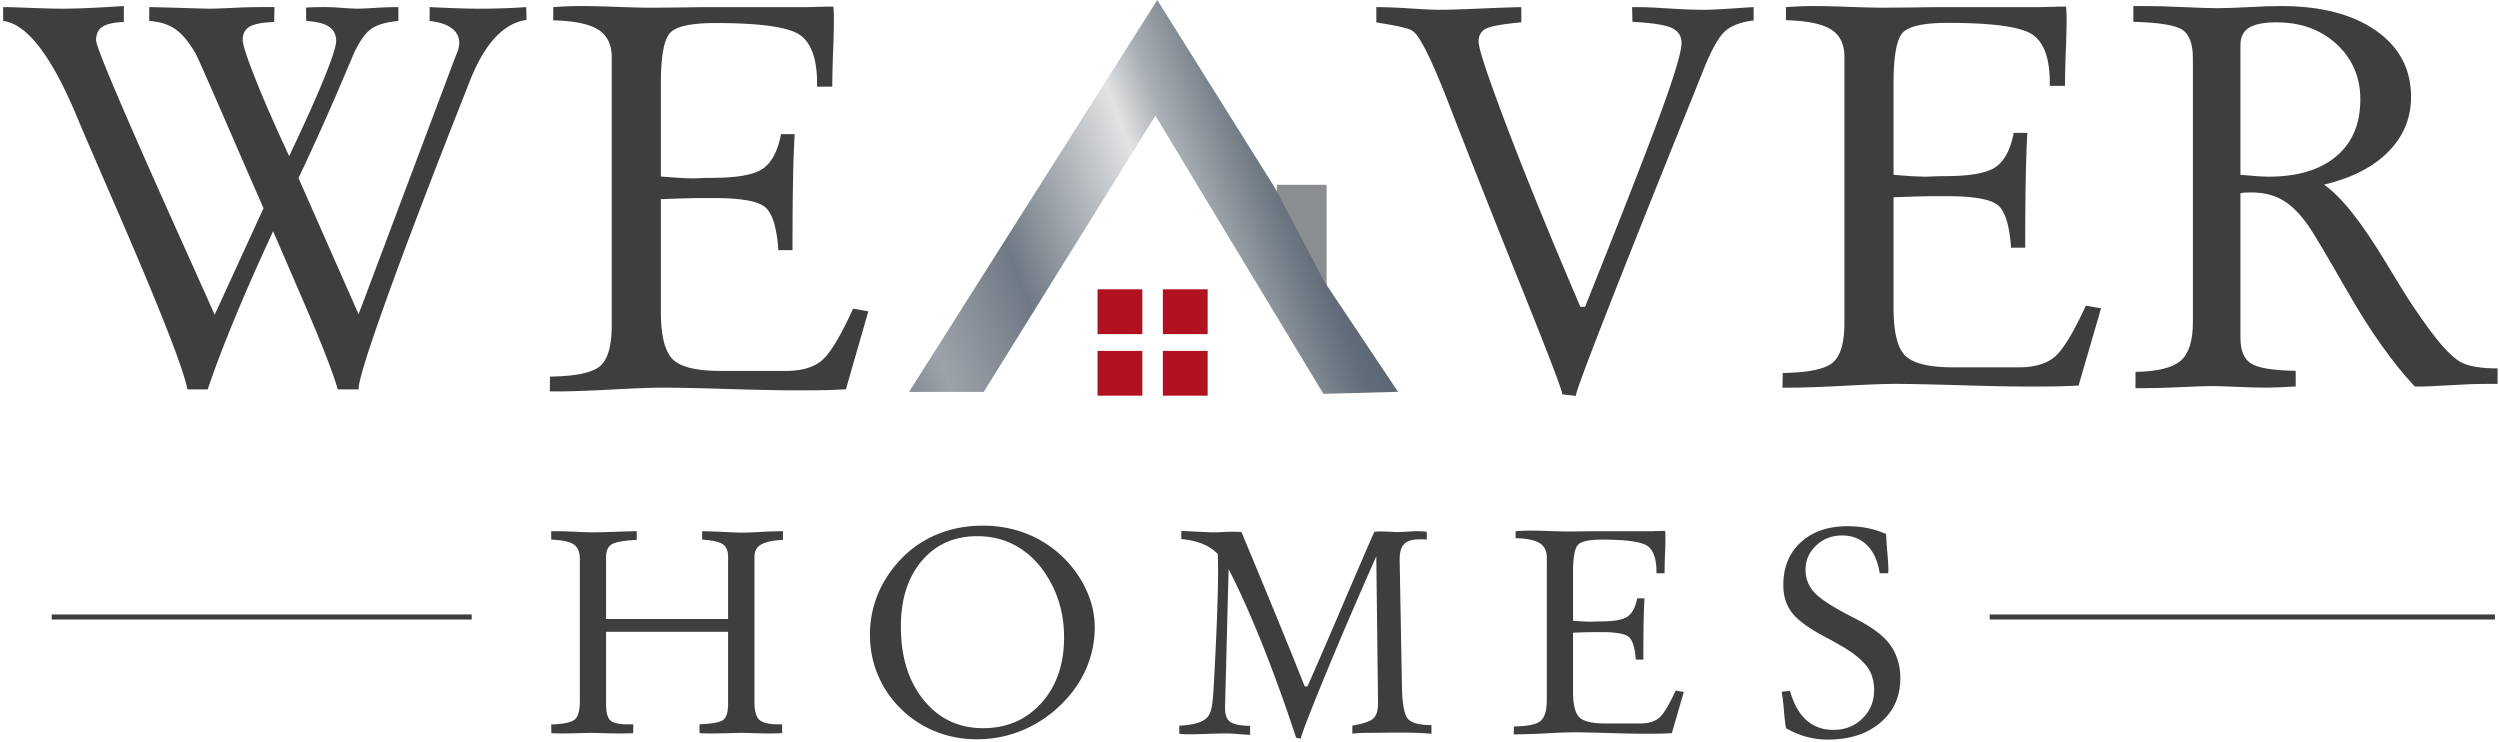 <?xml version="1.0" encoding="UTF-8"?> <svg xmlns="http://www.w3.org/2000/svg" width="394" height="117" viewBox="0 0 394 117"><defs><linearGradient id="ar9ja" x1="131.16" x2="247.85" y1="57.84" y2="13.02" gradientUnits="userSpaceOnUse"><stop offset="0" stop-color="#5b6773"></stop><stop offset=".13" stop-color="#9ea3ab"></stop><stop offset=".26" stop-color="#6f7984"></stop><stop offset=".45" stop-color="#e2e3e4"></stop><stop offset=".46" stop-color="#d6d8da"></stop><stop offset=".5" stop-color="#aab0b5"></stop><stop offset=".55" stop-color="#889099"></stop><stop offset=".59" stop-color="#6f7a84"></stop><stop offset=".62" stop-color="#616c78"></stop><stop offset=".65" stop-color="#5c6874"></stop><stop offset=".81" stop-color="#bfc2c6"></stop><stop offset="1" stop-color="#4c5b67"></stop></linearGradient></defs><g><g><g><path fill="#3e3e3e" d="M29.536 61.368c-.618-3.299-4.532-13.231-11.742-29.796l-4.04-9.325c-.393-.909-.94-2.2-1.642-3.879C8.1 8.766 4.229 3.745.497 3.304V1.118c.729 0 2.174.04 4.335.125 2.16.082 3.815.124 4.966.124 1.262 0 2.664-.035 4.209-.105 1.542-.068 3.38-.171 5.513-.31V3.47c-1.572.055-2.694.303-3.367.744-.674.44-1.01 1.153-1.01 2.147 0 1.126 4.825 12.406 14.476 33.838 1.824 4.044 3.227 7.18 4.21 9.409l7.7-16.796a2630.13 2630.13 0 0 1-5.092-11.677c-3.34-7.705-5.204-11.928-5.598-12.672C29.773 6.62 28.7 5.328 27.62 4.584c-1.08-.741-2.448-1.17-4.103-1.28V1.118c1.516.028 3.359.076 5.534.144 2.174.07 3.57.105 4.188.105.506 0 1.634-.042 3.388-.124a94.584 94.584 0 0 1 4.523-.125h2.105l-.042 2.352c-1.824.055-3.108.296-3.851.722-.744.427-1.115 1.124-1.115 2.083 0 .744.667 2.795 1.999 6.149 1.333 3.357 3.108 7.417 5.324 12.175 2.384-5.007 4.214-9.077 5.492-12.213 1.276-3.139 1.914-5.12 1.914-5.945 0-.99-.387-1.738-1.157-2.249-.773-.508-1.957-.803-3.556-.888L48.222 1.2a30.27 30.27 0 0 1 1.176-.06 59.172 59.172 0 0 1 1.853-.022c.674 0 1.578.04 2.714.125 1.136.082 1.958.124 2.462.124.364 0 1.262-.042 2.694-.124a62.644 62.644 0 0 1 3.662-.125v2.186c-1.852.166-3.256.565-4.21 1.198-.954.633-1.907 1.982-2.861 4.043-.085.221-.364.882-.841 1.981a426.125 426.125 0 0 1-7.828 17.539l9.47 21.461L71.83 8.792c.196-.41.336-.79.42-1.133.085-.343.128-.64.128-.888 0-.963-.4-1.738-1.2-2.332-.8-.592-1.957-.97-3.472-1.135V1.118c1.655.082 3.128.144 4.42.184a100.517 100.517 0 0 0 7.258 0 88.383 88.383 0 0 0 3.557-.184l.04 2.022c-3.645.523-6.635 3.756-8.962 9.698a83.82 83.82 0 0 0-.422 1.074c-5.415 13.7-9.616 24.704-12.603 33.014-2.988 8.309-4.48 13.095-4.48 14.36v.082h-3.285c-.757-2.75-2.945-8.264-6.566-16.546-1.542-3.577-2.749-6.371-3.618-8.379-2.357 5.09-4.392 9.704-6.102 13.847-1.713 4.14-3.115 7.833-4.21 11.078z"></path></g><g><path fill="#3e3e3e" d="M87.191 1.122a83.734 83.734 0 0 1 2.863-.149c.618-.013 1.208-.02 1.77-.02 1.234 0 3.002.043 5.305.127 2.303.085 3.986.128 5.053.128 1.797 0 3.706-.014 5.728-.043 2.022-.028 3.131-.043 3.326-.043h15.893c.309 0 .904-.012 1.789-.042.883-.026 1.69-.04 2.419-.04.028.254.049.55.063.891.015.34.022.85.022 1.53 0 .906-.042 2.485-.127 4.74-.085 2.25-.126 4.072-.126 5.46h-2.399v-.553c0-3.711-.864-6.219-2.592-7.521-1.73-1.304-6.218-1.956-13.47-1.956-3.71 0-6.063.505-7.06 1.508-1 1.007-1.497 3.72-1.497 8.14v14.536c.338.028.871.07 1.602.125 1.547.115 2.713.171 3.501.171.14 0 .534-.012 1.181-.041a41.255 41.255 0 0 1 1.772-.042c3.992 0 6.677-.49 8.055-1.467 1.378-.978 2.32-2.783 2.827-5.42h2.146a200.245 200.245 0 0 0-.252 7.353c-.057 2.918-.084 6.56-.084 10.922h-2.232c-.224-3.342-.858-5.546-1.898-6.608-1.04-1.062-3.783-1.592-8.225-1.592h-1.897c-1.322 0-3.403.056-6.243.168h-.253v17.682c0 3.796.618 6.31 1.856 7.544 1.237 1.232 3.754 1.848 7.55 1.848h10.29c2.468 0 4.354-.546 5.66-1.636 1.304-1.091 2.952-3.82 4.945-8.183l2.398.427-3.534 12.282c-.928.057-1.932.1-3.012.128-1.083.028-2.69.044-4.823.044-2.5 0-6.101-.072-10.806-.214-4.704-.142-8.151-.212-10.34-.212-1.63 0-4.284.1-7.962.298-3.679.197-6.544.297-8.592.297h-1.138l.043-2.337c4.04-.057 6.67-.61 7.89-1.66 1.221-1.047 1.83-3.171 1.83-6.375V9.03c0-2.012-.708-3.464-2.124-4.358-1.416-.894-3.78-1.383-7.09-1.467z"></path></g><g><path fill="#3e3e3e" d="M246.198 62.145v-.086c0-.534-2.133-6.108-6.397-16.727a2863.571 2863.571 0 0 1-11.279-28.471 18.612 18.612 0 0 0-.336-.883c-2.58-6.621-4.419-10.313-5.513-11.069-.45-.363-1.978-.757-4.588-1.178a44.825 44.825 0 0 1-1.177-.21v-2.4c1.432 0 3.232.07 5.408.211 2.173.14 3.61.21 4.312.21 1.458 0 3.647-.063 6.566-.19 2.918-.126 5.107-.202 6.565-.23V3.52c-3.029.28-4.91.624-5.64 1.031-.73.406-1.094 1.075-1.094 2 0 1.123 1.49 5.596 4.462 13.426 2.973 7.826 6.83 17.28 11.572 28.363h.757c6.118-15.317 10.178-25.748 12.184-31.29 2.006-5.54 3.008-8.957 3.008-10.245 0-1.124-.51-1.924-1.534-2.401-1.023-.477-3.093-.798-6.206-.967l-.045-2.315h1.221c.786 0 2.293.068 4.525.21 2.23.14 4.09.21 5.577.21 1.01 0 2.719-.084 5.133-.252 1.18-.084 2.075-.14 2.694-.168v2.105c-1.91.222-3.373.755-4.398 1.598-1.025.84-2.196 2.902-3.513 6.187l-2.484 6.184c-11.757 29.209-17.633 44.274-17.633 45.2z"></path></g><g><path fill="#3e3e3e" d="M281.466 1.122a76.58 76.58 0 0 1 2.865-.149c.616-.013 1.205-.02 1.767-.02 1.234 0 3.003.043 5.306.127 2.3.085 3.985.126 5.053.126 1.798 0 3.707-.016 5.728-.04 2.022-.03 3.132-.044 3.326-.044h15.892c.31 0 .906-.015 1.79-.042a77.11 77.11 0 0 1 2.42-.043c.024.253.046.548.063.885.015.334.02.841.02 1.515 0 .896-.044 2.46-.126 4.692a148.615 148.615 0 0 0-.127 5.407h-2.397v-.548c0-3.676-.867-6.158-2.595-7.448-1.727-1.29-6.219-1.934-13.468-1.934-3.71 0-6.062.498-7.062 1.492-1 .996-1.497 3.682-1.497 8.06v14.393c.34.027.873.071 1.604.127 1.545.113 2.713.166 3.5.166.143 0 .536-.013 1.184-.041a42.579 42.579 0 0 1 1.77-.043c3.994 0 6.676-.483 8.057-1.452 1.378-.967 2.318-2.757 2.825-5.365h2.146c-.114 1.963-.198 4.39-.252 7.28-.058 2.891-.085 6.495-.085 10.815h-2.231c-.225-3.308-.86-5.491-1.9-6.545-1.037-1.05-3.78-1.575-8.223-1.575h-1.898c-1.322 0-3.403.057-6.242.167h-.255v17.508c0 3.76.618 6.249 1.858 7.47 1.236 1.218 3.753 1.83 7.55 1.83h10.29c2.468 0 4.355-.54 5.658-1.62 1.305-1.08 2.954-3.78 4.946-8.101l2.399.42-3.538 12.162c-.922.058-1.93.099-3.008.127-1.081.028-2.69.041-4.825.041-2.5 0-6.1-.07-10.804-.209-4.703-.142-8.152-.212-10.34-.212-1.629 0-4.284.102-7.961.296-3.68.196-6.546.295-8.593.295h-1.138l.042-2.314c4.041-.058 6.669-.603 7.89-1.643 1.224-1.037 1.83-3.142 1.83-6.313V8.95c0-1.992-.707-3.43-2.124-4.312-1.418-.884-3.781-1.37-7.09-1.453z"></path></g><g><path fill="#3e3e3e" d="M353.094 7.055c0-1.233.456-2.133 1.366-2.694.912-.562 2.35-.84 4.314-.84 3.845 0 7.007 1.15 9.49 3.45 2.482 2.302 3.725 5.204 3.725 8.71 0 3.844-1.27 6.834-3.81 8.966-2.54 2.132-6.096 3.197-10.667 3.197-.505 0-1.137-.026-1.892-.084-.76-.057-1.6-.126-2.526-.21zm-15.15 54.12c1.543 0 3.511-.055 5.912-.167 2.398-.111 4.018-.167 4.86-.167.588 0 1.832.04 3.723.124 1.897.083 3.457.127 4.694.127.927 0 2.4-.058 4.42-.17h.25V58.44c-3.59-.056-5.937-.442-7.048-1.16-1.107-.712-1.661-2.052-1.661-4.016v-22.81c.223-.055.456-.091.695-.104.236-.015.58-.022 1.028-.022 1.909 0 3.56.405 4.947 1.222 1.39.812 2.756 2.189 4.102 4.123.731 1.037 2.825 4.572 6.292 10.604 3.466 6.033 6.938 10.914 10.414 14.645h.972c.699 0 2.19-.07 4.479-.209 2.287-.142 4.245-.212 5.872-.212h1.725v-2.439c-1.263 0-2.37-.078-3.323-.231-.957-.154-1.742-.388-2.357-.696-.899-.477-1.93-1.38-3.094-2.713-1.166-1.334-2.645-3.333-4.438-5.998-1.042-1.542-2.458-3.816-4.254-6.816-3.897-6.509-7.199-10.676-9.89-12.5 4.407-1.065 7.793-2.806 10.163-5.22 2.372-2.41 3.556-5.286 3.556-8.626 0-4.377-1.843-7.856-5.53-10.437-3.692-2.58-8.68-3.872-14.963-3.872-1.234 0-2.946.056-5.134.169-2.19.112-3.788.168-4.798.168-1.095 0-2.898-.056-5.407-.168-2.51-.113-4.47-.17-5.873-.17h-2.059v2.485c4.094.11 6.683.54 7.762 1.282 1.08.745 1.621 2.238 1.621 4.482V50.74c0 2.972-.645 5.014-1.936 6.121-1.29 1.109-3.663 1.69-7.11 1.747v2.567z"></path></g><g><g><path fill="#3e3e3e" d="M86.894 115.55l-.023-1.373c1.87-.058 3.09-.307 3.662-.743.568-.433.853-1.427.853-2.985V88.163c0-1.123-.315-1.906-.944-2.348-.629-.44-1.82-.697-3.571-.773v-1.326h.74c.868 0 1.914.03 3.134.09 1.221.06 2.003.09 2.348.09 1.047 0 2.4-.03 4.054-.09 1.654-.06 2.722-.09 3.202-.09v1.37c-2.022.103-3.333.34-3.93.695-.6.36-.901 1.036-.901 2.023v9.75h19.23V87.76c0-.943-.28-1.606-.842-1.991-.563-.38-1.644-.625-3.246-.727v-1.326c.944.015 2.107.054 3.493.122 1.385.068 2.302.103 2.751.103.614 0 1.64-.035 3.078-.113a69.828 69.828 0 0 1 3.414-.112v1.37c-1.587.075-2.732.319-3.437.73-.704.413-1.056 1.044-1.056 1.898v22.912c0 1.394.255 2.332.764 2.808.508.48 1.505.722 2.989.722h.606v1.368a9.11 9.11 0 0 1-.82.057c-.292.007-.709.012-1.246.012-.615 0-1.398-.015-2.349-.043a67.87 67.87 0 0 0-1.943-.047c-.418 0-1.141.015-2.167.047a93.474 93.474 0 0 1-2.46.043c-.554 0-.97-.005-1.246-.012a39.34 39.34 0 0 1-.776-.031l-.022-1.394c2.007-.091 3.26-.329 3.762-.71.5-.382.753-1.245.753-2.593V99.574h-19.23v11.415c0 1.286.226 2.137.673 2.549.45.41 1.395.618 2.832.618h.786l-.023 1.394c-.269.012-.557.023-.864.031-.308.007-.753.012-1.336.012a91.72 91.72 0 0 1-2.517-.043 76.755 76.755 0 0 0-1.976-.047c-.345 0-.997.015-1.954.047-.959.028-1.738.043-2.337.043a49 49 0 0 1-1.156-.012 41.83 41.83 0 0 1-.752-.031z"></path></g><g><path fill="#3e3e3e" d="M141.978 98.746c0-4.316 1.1-7.766 3.303-10.358 2.201-2.591 5.114-3.887 8.737-3.887 2.651 0 5.01.71 7.077 2.124 2.066 1.414 3.73 3.464 4.987 6.143a17.042 17.042 0 0 1 1.203 3.64c.275 1.303.414 2.65.414 4.043 0 4.238-1.19 7.682-3.572 10.334-2.38 2.649-5.444 3.976-9.188 3.976-3.834 0-6.952-1.474-9.355-4.423-2.404-2.953-3.605-6.814-3.605-11.592zm-4.875 1.301c0 2.322.454 4.515 1.36 6.58.905 2.068 2.212 3.888 3.92 5.462a16.44 16.44 0 0 0 5.3 3.29c1.978.756 4.075 1.132 6.292 1.132a18.42 18.42 0 0 0 7.142-1.414 19.01 19.01 0 0 0 6.11-4.064c1.722-1.678 3.038-3.552 3.944-5.628a16.235 16.235 0 0 0 1.358-6.571c0-2.082-.494-4.14-1.482-6.179-.989-2.033-2.368-3.838-4.133-5.413a17.507 17.507 0 0 0-5.538-3.29c-2.029-.743-4.19-1.11-6.481-1.11-2.621 0-5.054.47-7.301 1.413a16.541 16.541 0 0 0-5.84 4.11c-1.529 1.664-2.685 3.479-3.472 5.449a16.674 16.674 0 0 0-1.179 6.233z"></path></g><g><path fill="#3e3e3e" d="M185.857 115.64v-1.283c1.199-.044 2.183-.195 2.955-.45.77-.255 1.314-.613 1.63-1.077.223-.301.396-.748.516-1.35.119-.598.225-1.637.313-3.12.225-3.925.398-7.51.518-10.75.12-3.244.18-5.62.18-7.133 0-.75-.004-1.351-.012-1.807-.007-.457-.02-.91-.034-1.36a7.058 7.058 0 0 0-2.427-1.607c-.943-.38-2.05-.629-3.323-.753v-1.278c1.812.087 3.043.15 3.695.179.65.03 1.134.044 1.45.044.238 0 .687-.014 1.347-.044a29.42 29.42 0 0 1 2.46-.035c.187.009.362.021.527.035a2731.48 2731.48 0 0 1 5.393 13.005c1.586 3.864 3.113 7.64 4.58 11.322h.427c1.123-2.513 2.854-6.504 5.192-11.973 2.334-5.466 4.116-9.598 5.347-12.4.118-.015.257-.025.413-.036.159-.003.387-.01.685-.01.36 0 .84.016 1.44.046.598.032 1.009.046 1.235.046.36 0 .86-.024 1.503-.07.645-.044 1.11-.065 1.395-.065.285 0 .762.02 1.436.066a.898.898 0 0 0 .16.023v1.237a7.203 7.203 0 0 0-.408-.036c-.15-.006-.365-.01-.649-.01-1.168 0-1.999.24-2.484.719-.486.48-.73 1.296-.73 2.448v.136l.362 20.015c.058 2.727.384 4.398.976 5.02.592.623 1.786.933 3.583.933.03 0 .06.016.089.046v1.327a57.97 57.97 0 0 0-2.29-.137 73.667 73.667 0 0 0-2.9-.045c-.807 0-1.773.007-2.896.023-1.123.013-1.851.022-2.18.022-.493 0-.926.012-1.302.039-.375.03-.675.06-.9.098v-1.283c1.677-.285 2.772-.652 3.281-1.1.51-.451.764-1.25.764-2.404v-.227l-.27-22.957c-3.19 7.203-5.934 13.605-8.235 19.209-2.298 5.6-3.523 8.783-3.672 9.543l-.74-.176a245.468 245.468 0 0 0-5.303-14.67c-1.827-4.57-3.601-8.53-5.324-11.883l-.562 21.72v.18c0 1.065.275 1.79.82 2.18.548.39 1.592.599 3.134.627v1.417c-.36-.015-.964-.054-1.82-.121a25.96 25.96 0 0 0-1.818-.102c-.75 0-1.76.021-3.034.068a92.447 92.447 0 0 1-2.718.065c-.509 0-.883-.007-1.123-.022a8.107 8.107 0 0 1-.652-.064z"></path></g><g><path fill="#3e3e3e" d="M238.86 83.716a48.141 48.141 0 0 1 1.528-.08c.331-.007.644-.01.946-.01.658 0 1.603.022 2.831.066 1.229.045 2.128.068 2.698.068.958 0 1.98-.007 3.058-.023 1.077-.014 1.67-.02 1.776-.02h8.48c.166 0 .485-.01.959-.025.469-.015.9-.02 1.291-.02.012.134.024.292.033.471.007.181.01.45.01.807 0 .481-.02 1.316-.068 2.508a86.693 86.693 0 0 0-.067 2.885h-1.28v-.292c0-1.963-.46-3.288-1.382-3.978-.925-.687-3.32-1.031-7.192-1.031-1.982 0-3.236.266-3.769.797-.533.53-.798 1.966-.798 4.301v7.684c.178.014.464.037.855.066.827.06 1.45.09 1.87.09.075 0 .284-.008.629-.023.346-.016.661-.02.947-.02 2.13 0 3.563-.26 4.3-.779.734-.515 1.238-1.468 1.507-2.862h1.146c-.06 1.05-.105 2.344-.134 3.887-.03 1.542-.045 3.468-.045 5.772h-1.192c-.12-1.766-.456-2.931-1.012-3.493-.556-.56-2.019-.843-4.392-.843h-1.013a91.5 91.5 0 0 0-3.33.092h-.136v9.345c0 2.006.33 3.335.989 3.986.664.652 2.006.979 4.031.979h5.493c1.317 0 2.324-.288 3.022-.866.697-.577 1.574-2.02 2.639-4.323l1.28.224-1.887 6.494c-.494.029-1.03.052-1.606.064-.579.013-1.436.026-2.575.026-1.336 0-3.256-.038-5.767-.116-2.513-.073-4.353-.11-5.522-.11-.87 0-2.284.05-4.25.157-1.963.103-3.493.155-4.585.155h-.608l.022-1.235c2.159-.032 3.56-.32 4.213-.876.65-.553.976-1.676.976-3.368V87.892c0-1.059-.378-1.83-1.135-2.301-.754-.47-2.016-.731-3.784-.776z"></path></g><g><path fill="#3e3e3e" d="M281.48 114.76c-.12-.583-.235-1.518-.336-2.808-.108-1.286-.227-2.267-.36-2.94l1.324-.136c.554 2.021 1.407 3.553 2.56 4.595 1.154 1.04 2.571 1.56 4.247 1.56 1.842 0 3.375-.6 4.604-1.796 1.228-1.2 1.843-2.696 1.843-4.495 0-.419-.035-.825-.1-1.213a7.64 7.64 0 0 0-.304-1.168c-.57-1.573-2.233-3.138-4.988-4.694-.3-.163-.524-.29-.672-.38-.33-.198-.84-.474-1.53-.835-2.35-1.24-4.02-2.403-5.01-3.481a6.326 6.326 0 0 1-1.278-2.123c-.286-.786-.428-1.672-.428-2.662 0-2.799.92-5.043 2.765-6.727 1.84-1.687 4.295-2.526 7.365-2.526 1.108 0 2.163.1 3.157.301.996.203 1.966.514 2.913.932.028.782.093 1.772.198 2.977.108 1.207.156 2.027.156 2.46 0 .21-.004.369-.009.471a2.28 2.28 0 0 1-.035.271h-1.323c-.272-1.872-.924-3.332-1.964-4.38-1.041-1.049-2.366-1.573-3.967-1.573-1.605 0-2.963.528-4.076 1.58-1.116 1.057-1.676 2.329-1.676 3.81 0 1.32.42 2.467 1.259 3.45.84.979 2.62 2.19 5.348 3.626.224.12.558.292 1.01.517 2.47 1.243 4.236 2.485 5.3 3.731a8.18 8.18 0 0 1 1.516 2.639c.337.964.505 2.017.505 3.156 0 2.876-1.048 5.203-3.145 6.985-2.095 1.783-4.858 2.674-8.288 2.674-1.168 0-2.29-.146-3.37-.437a13.469 13.469 0 0 1-3.21-1.36z"></path></g></g><g><path fill="none" stroke="#3e3e3e" stroke-miterlimit="20" stroke-width=".8" d="M8.147 97.238H74.34"></path></g><g><path fill="none" stroke="#3e3e3e" stroke-miterlimit="20" stroke-width=".8" d="M313.58 97.238h79.618"></path></g><g><path fill="#8b8e91" d="M201.224 46.465V29.123h7.849v17.342z"></path></g><g><path fill="url(#ar9ja)" d="M200.899 29.556l-.273-.433L182.385 0 143.26 61.771h11.767l27.063-43.536 26.476 43.832 11.766-.317L208.7 44.352"></path></g><g><path fill="#b11221" d="M172.972 52.655v-7.06h7.061v7.06z"></path></g><g><path fill="#b11221" d="M183.267 52.655v-7.06h7.06v7.06z"></path></g><g><path fill="#b11221" d="M183.267 62.36V55.3h7.06v7.06z"></path></g><g><path fill="#b11221" d="M172.972 62.36V55.3h7.061v7.06z"></path></g></g></g></svg> 
